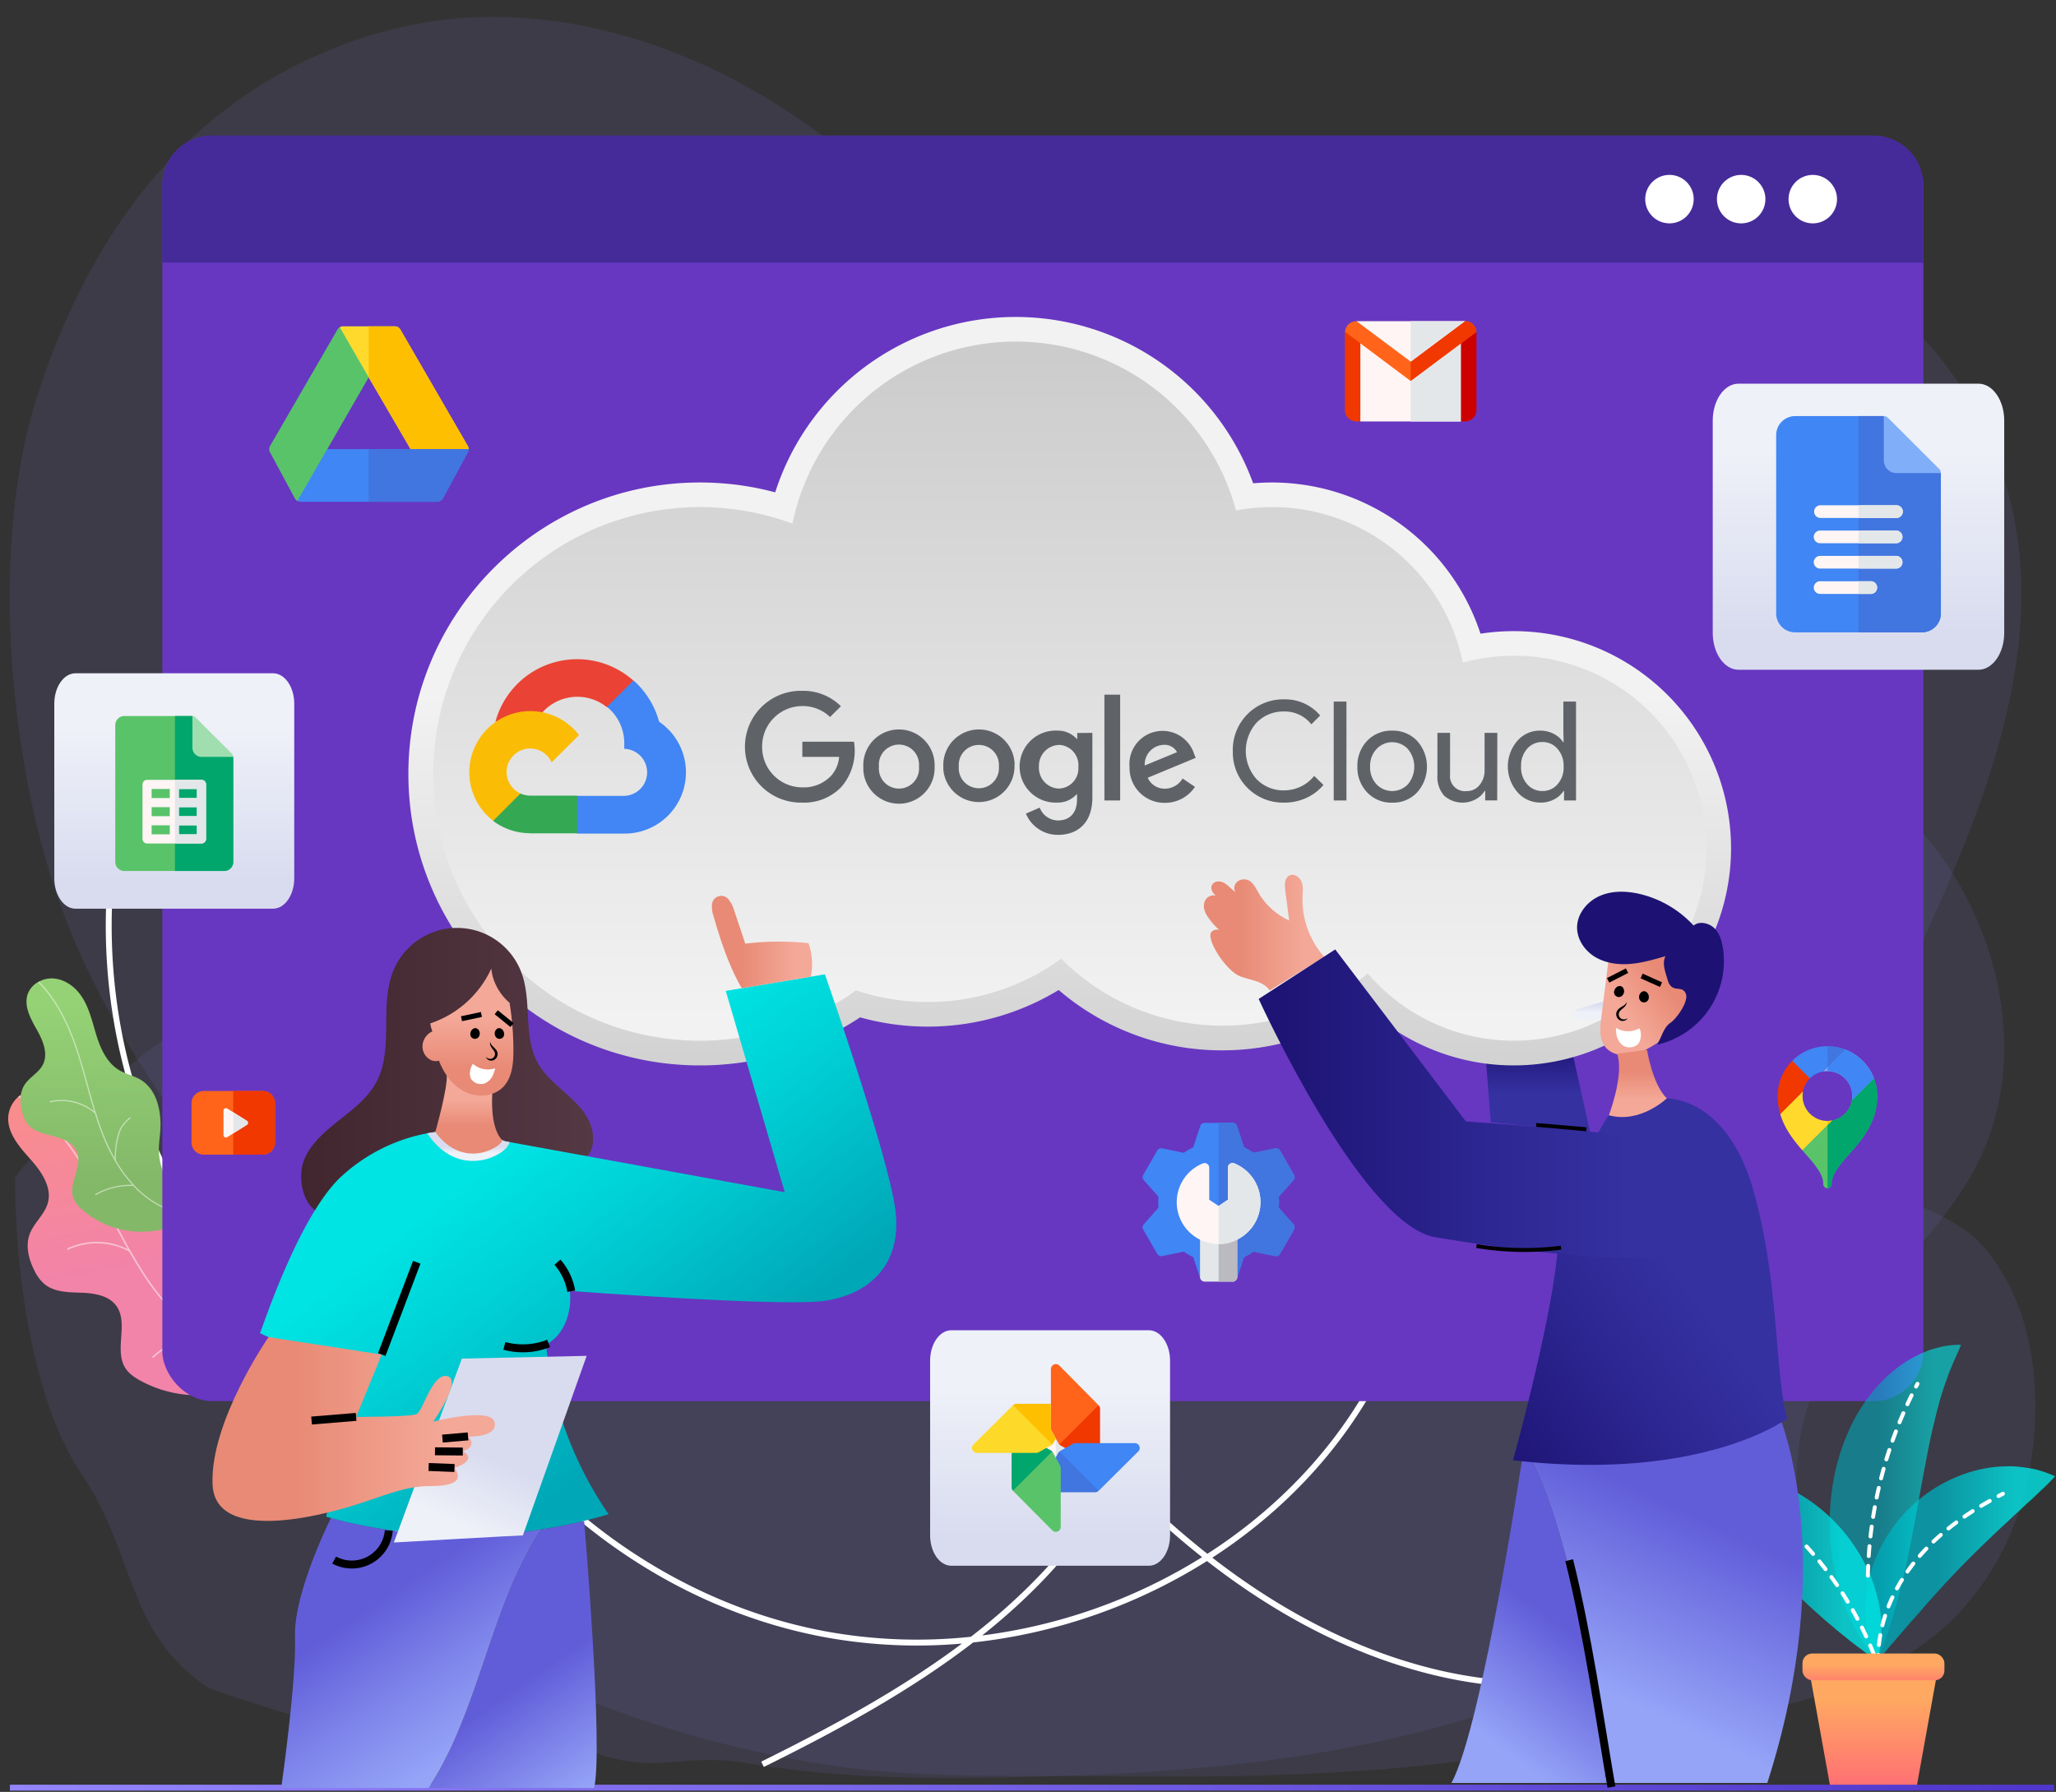<svg xmlns="http://www.w3.org/2000/svg" xmlns:xlink="http://www.w3.org/1999/xlink" id="Layer_1" data-name="Layer 1" viewBox="0 0 1044 909.9"><rect x="0" y="0" width="1044" height="909.9" fill="#333333" stroke="none"/><defs><style>.cls-1{fill:#9485fc;opacity:0.1;}.cls-2,.cls-22,.cls-23,.cls-24,.cls-26,.cls-45,.cls-6{fill:none;stroke-miterlimit:10;}.cls-2,.cls-22,.cls-23,.cls-24{stroke:#fff;}.cls-2,.cls-26{stroke-width:3px;}.cls-3{fill:url(#linear-gradient);}.cls-4,.cls-9{fill:#fff;}.cls-4{opacity:0.5;}.cls-5{fill:url(#linear-gradient-2);}.cls-45,.cls-6{stroke:#000;}.cls-6{stroke-width:4.03px;}.cls-7{fill:#6737c1;}.cls-8{fill:#452b99;}.cls-10{fill:url(#linear-gradient-3);}.cls-11{fill:url(#linear-gradient-4);}.cls-12{fill:url(#linear-gradient-5);}.cls-13{fill:url(#linear-gradient-6);}.cls-14{fill:url(#linear-gradient-7);}.cls-15{fill:url(#New_Gradient_Swatch_copy_6);}.cls-16{fill:url(#New_Gradient_Swatch_copy_6-2);}.cls-17{fill:url(#linear-gradient-8);}.cls-18{fill:url(#linear-gradient-9);}.cls-19,.cls-21{opacity:0.8;}.cls-19{fill:url(#linear-gradient-10);}.cls-20{opacity:0.6;fill:url(#linear-gradient-11);}.cls-21{fill:url(#linear-gradient-12);}.cls-22,.cls-23,.cls-24{stroke-linecap:round;}.cls-22,.cls-23,.cls-24,.cls-45{stroke-width:2px;}.cls-23{stroke-dasharray:5.05 5.05;}.cls-24{stroke-dasharray:5;}.cls-25{fill:url(#linear-gradient-13);}.cls-26{stroke:url(#New_Gradient_Swatch_copy_9);}.cls-27{fill:url(#linear-gradient-14);}.cls-28{fill:url(#linear-gradient-15);}.cls-29{fill:url(#New_Gradient_Swatch_copy_4);}.cls-30{fill:url(#linear-gradient-16);}.cls-31{fill:url(#linear-gradient-17);}.cls-32{fill:url(#linear-gradient-18);}.cls-33{fill:url(#linear-gradient-19);}.cls-34{fill:url(#linear-gradient-20);}.cls-35{fill:url(#linear-gradient-21);}.cls-36{fill:url(#linear-gradient-22);}.cls-37{fill:url(#linear-gradient-23);}.cls-38{fill:url(#linear-gradient-24);}.cls-39{fill:url(#linear-gradient-25);}.cls-40{fill:url(#linear-gradient-26);}.cls-41{fill:url(#linear-gradient-27);}.cls-42{fill:url(#linear-gradient-28);}.cls-43{fill:url(#linear-gradient-29);}.cls-44{fill:#1d1273;}.cls-46{fill:#ea4335;}.cls-47{fill:#4285f4;}.cls-48{fill:#34a853;}.cls-49{fill:#fbbc05;}.cls-50{fill:#5f6368;}.cls-51{fill:#4086f4;}.cls-52{fill:#4175df;}.cls-53{fill:#80aef8;}.cls-54{fill:#fff5f5;}.cls-55{fill:#e3e7ea;}.cls-56{fill:#59c36a;}.cls-57{fill:#00a66c;}.cls-58{fill:#a0deb0;}.cls-59{fill:#f03800;}.cls-60{fill:#ff641a;}.cls-61{fill:#fdd929;}.cls-62{fill:#fdbf00;}.cls-63{fill:#ffda2d;}.cls-64{fill:#babac0;}.cls-65{fill:#cd0000;}</style><linearGradient id="linear-gradient" x1="3429.09" y1="-1093.03" x2="3382.29" y2="-1251.17" gradientTransform="matrix(-0.89, 0.46, 0.46, 0.89, 3630.97, 83.14)" gradientUnits="userSpaceOnUse"><stop offset="0.27" stop-color="#f283a9"></stop><stop offset="1" stop-color="#fb9084"></stop></linearGradient><linearGradient id="linear-gradient-2" x1="3772.6" y1="-396.55" x2="3737.44" y2="-515.36" gradientTransform="matrix(-0.96, 0.27, 0.27, 0.96, 3793.19, -4.85)" gradientUnits="userSpaceOnUse"><stop offset="0.27" stop-color="#83b868"></stop><stop offset="1" stop-color="#95d275"></stop></linearGradient><linearGradient id="linear-gradient-3" x1="943.7" y1="352.84" x2="943.7" y2="204.5" gradientUnits="userSpaceOnUse"><stop offset="0.21" stop-color="#d9dcef"></stop><stop offset="0.83" stop-color="#eef1f8"></stop></linearGradient><linearGradient id="linear-gradient-4" x1="88.49" y1="471.96" x2="88.49" y2="349.85" xlink:href="#linear-gradient-3"></linearGradient><linearGradient id="linear-gradient-5" x1="533.22" y1="805.55" x2="533.22" y2="683.44" xlink:href="#linear-gradient-3"></linearGradient><linearGradient id="linear-gradient-6" x1="752.61" y1="469.18" x2="782.25" y2="469.18" gradientUnits="userSpaceOnUse"><stop offset="0.29" stop-color="#e88a75"></stop><stop offset="0.83" stop-color="#f4a898"></stop></linearGradient><linearGradient id="linear-gradient-7" x1="779.27" y1="494.95" x2="779.27" y2="567.78" gradientUnits="userSpaceOnUse"><stop offset="0.48" stop-color="#1e1475"></stop><stop offset="0.83" stop-color="#3531a1"></stop></linearGradient><linearGradient id="New_Gradient_Swatch_copy_6" x1="543.21" y1="577.45" x2="543.21" y2="353.84" gradientUnits="userSpaceOnUse"><stop offset="0.02" stop-color="#ccc"></stop><stop offset="1" stop-color="#f2f2f2"></stop></linearGradient><linearGradient id="New_Gradient_Swatch_copy_6-2" x1="543.21" y1="172.93" x2="543.21" y2="517.29" xlink:href="#New_Gradient_Swatch_copy_6"></linearGradient><linearGradient id="linear-gradient-8" x1="818.97" y1="504.34" x2="818.97" y2="516.09" gradientUnits="userSpaceOnUse"><stop offset="0.48" stop-color="#d9dcef"></stop><stop offset="0.83" stop-color="#eef1f8"></stop></linearGradient><linearGradient id="linear-gradient-9" x1="951.3" y1="910.48" x2="951.3" y2="853.46" gradientUnits="userSpaceOnUse"><stop offset="0.05" stop-color="#ff6f74"></stop><stop offset="0.83" stop-color="#ffa861"></stop></linearGradient><linearGradient id="linear-gradient-10" x1="947.22" y1="793.79" x2="1043.55" y2="793.79" gradientUnits="userSpaceOnUse"><stop offset="0.37" stop-color="#00a7b7"></stop><stop offset="0.79" stop-color="#00e4e3"></stop></linearGradient><linearGradient id="linear-gradient-11" x1="929.05" y1="762.95" x2="995.79" y2="762.95" xlink:href="#linear-gradient-10"></linearGradient><linearGradient id="linear-gradient-12" x1="862.79" y1="795.47" x2="955.37" y2="795.47" xlink:href="#linear-gradient-10"></linearGradient><linearGradient id="linear-gradient-13" x1="951.3" y1="864.12" x2="951.3" y2="841.63" gradientUnits="userSpaceOnUse"><stop offset="0.29" stop-color="#ff6f74"></stop><stop offset="0.83" stop-color="#ffa861"></stop></linearGradient><linearGradient id="New_Gradient_Swatch_copy_9" x1="5.05" y1="907.75" x2="1043" y2="907.75" gradientUnits="userSpaceOnUse"><stop offset="0" stop-color="#9485fc"></stop><stop offset="1" stop-color="#5036cb"></stop></linearGradient><linearGradient id="linear-gradient-14" x1="219.01" y1="784.84" x2="302.5" y2="905.9" gradientUnits="userSpaceOnUse"><stop offset="0.57" stop-color="#615dd9"></stop><stop offset="1" stop-color="#95a4f7"></stop></linearGradient><linearGradient id="linear-gradient-15" x1="156.31" y1="764.7" x2="238.71" y2="886.52" gradientUnits="userSpaceOnUse"><stop offset="0.41" stop-color="#615dd9"></stop><stop offset="0.75" stop-color="#8189ec"></stop><stop offset="1" stop-color="#95a4f7"></stop></linearGradient><linearGradient id="New_Gradient_Swatch_copy_4" x1="152.88" y1="542.92" x2="301.09" y2="542.92" gradientUnits="userSpaceOnUse"><stop offset="0" stop-color="#41262f"></stop><stop offset="1" stop-color="#543843"></stop></linearGradient><linearGradient id="linear-gradient-16" x1="402.93" y1="776.54" x2="214.06" y2="530.65" gradientUnits="userSpaceOnUse"><stop offset="0.28" stop-color="#00a7b7"></stop><stop offset="0.59" stop-color="#00d0d5"></stop><stop offset="0.78" stop-color="#00e4e3"></stop></linearGradient><linearGradient id="linear-gradient-17" x1="237.84" y1="578.68" x2="237.84" y2="586.74" xlink:href="#linear-gradient-8"></linearGradient><linearGradient id="linear-gradient-18" x1="238.07" y1="578.83" x2="238.07" y2="554.33" xlink:href="#linear-gradient-6"></linearGradient><linearGradient id="linear-gradient-19" x1="269.03" y1="693.63" x2="224.32" y2="790.46" xlink:href="#linear-gradient-8"></linearGradient><linearGradient id="linear-gradient-20" x1="107.88" y1="725.62" x2="251.29" y2="725.62" xlink:href="#linear-gradient-6"></linearGradient><linearGradient id="linear-gradient-21" x1="361.47" y1="478.37" x2="412.35" y2="478.37" xlink:href="#linear-gradient-6"></linearGradient><linearGradient id="linear-gradient-22" x1="237.6" y1="556.09" x2="237.6" y2="509.58" xlink:href="#linear-gradient-6"></linearGradient><linearGradient id="linear-gradient-23" x1="855.88" y1="489.69" x2="816.41" y2="516.8" xlink:href="#linear-gradient-6"></linearGradient><linearGradient id="linear-gradient-24" x1="884.95" y1="716.12" x2="816.9" y2="859.78" gradientUnits="userSpaceOnUse"><stop offset="0.37" stop-color="#615dd9"></stop><stop offset="1" stop-color="#95a4f7"></stop></linearGradient><linearGradient id="linear-gradient-25" x1="815.17" y1="792.39" x2="750.94" y2="879.58" xlink:href="#linear-gradient-24"></linearGradient><linearGradient id="linear-gradient-26" x1="742.38" y1="732.27" x2="883.89" y2="627.23" gradientUnits="userSpaceOnUse"><stop offset="0.05" stop-color="#1e1475"></stop><stop offset="0.47" stop-color="#2c2691"></stop><stop offset="0.79" stop-color="#3531a1"></stop></linearGradient><linearGradient id="linear-gradient-27" x1="611.32" y1="473.62" x2="672.42" y2="473.62" xlink:href="#linear-gradient-6"></linearGradient><linearGradient id="linear-gradient-28" x1="639.17" y1="560.37" x2="876.45" y2="560.37" xlink:href="#linear-gradient-26"></linearGradient><linearGradient id="linear-gradient-29" x1="831.66" y1="536.71" x2="831.66" y2="562.77" gradientUnits="userSpaceOnUse"><stop offset="0.11" stop-color="#e88a75"></stop><stop offset="0.29" stop-color="#e88a75"></stop><stop offset="0.83" stop-color="#f4a898"></stop></linearGradient></defs><title>Google Cloud</title><path class="cls-1" d="M1033.28,705.69c1.89,41.63-9.58,82.25-38.43,113.23C964,852.08,907.26,870.55,863,872c-26.08.84-50.57,10.23-76,15.13a781.59,781.59,0,0,1-88.21,11.49c-48.45,3.73-97.07,3.86-145.62,3.28-46.37-.56-91.71,1.21-137.91-6.52A575,575,0,0,1,314,869.17a468.93,468.93,0,0,1-93.45-45.89C217,821,213.49,818.7,210,816.33c-.59-40.29-13.14-82-32-117.85q-5-9.35-10.31-18.43c-25-42.33-56.48-80.76-84.26-121.43a4.45,4.45,0,0,1-.38-.58,545.3,545.3,0,0,1-30.59-49.73,383.43,383.43,0,0,1-18-38.74C4.62,394.68-5.86,279.87,18.29,203.14c28.43-90.26,83.09-160,174-186.43C252.2-.73,316.08,11.33,370.78,39.43a331,331,0,0,1,78.43,56.71c23.46,22.68,36.67,51.56,70.5,56.85,25,3.92,62.61,12,83,27.37,18,13.6,24.84,37.68,36.76,55.94,10.29,15.77,27.33,20.68,45.2,14.09,34.31-12.64,56.52-49.64,74.1-79.39,34.3-58.06,113.12-58.2,168.5-34.2,48.47,21,80.94,67.4,93.54,117.67,19.14,76.36-14.26,157.56-45.71,225.87C963.24,506.06,943,531.6,938.72,560c-8.1,53.21,44.75,44.42,69.26,74C1024.83,654.27,1032.09,679.56,1033.28,705.69Z"></path><path class="cls-1" d="M1004.39,590.33a138.47,138.47,0,0,1-7.87,13.74c-12,18.73-27.85,35.18-42.49,52.23-15.18,17.6-29.09,35.83-36.1,57.78-6.91,21.5-6.39,44-4.17,66.7C880.21,810,841.71,833.92,801,852c-.85.41-1.71.77-2.56,1.15-80.09,35-168.27,45.59-255.6,48.55-54.49,1.86-109.25,2.73-162.93-6.31-34.44-5.76-45.79,6.26-78.66-5.65-32.6-11.79-92.17,10.51-121.43-8.26-3.54-2.24-70.93-22.27-74.41-24.64-41.84-28.5-36-66.91-64.29-108.84C17.36,712.68,7.7,649.41,7.63,598c8.45-12.81,29.49-29,40.14-40l.09-.09A236.71,236.71,0,0,1,83,528c21.34-14.8,45.11-26.28,64.26-43.81,47.31-43.32,56.82-112.9,81.82-172,30.78-72.71,91.25-134.64,167-157a209.7,209.7,0,0,1,63.05-8.48c4.51.05,9,.27,13.55.61,53.27,4.14,104.8,27.82,137.87,69.53,9.08,11.43,16.79,24.06,24.57,36.57,12.22,19.68,24.6,39.15,42.67,53.36,26.51,20.85,60.16,26.82,94.31,30.94,14.28,1.71,28.66,3.12,42.6,5.16a343.61,343.61,0,0,1,43.86,9.31c29.62,8.38,58,21.05,82.6,38.72a202.78,202.78,0,0,1,33.77,30.34C1015.15,466.74,1031.43,536,1004.39,590.33Z"></path><path class="cls-2" d="M779.27,855.48a228.36,228.36,0,0,1-52.49-6.77C685,838.27,646.89,817.41,613,790.84a441.39,441.39,0,0,1-45.92-41.68c-2-2.07-4-4.15-5.93-6.26-70.21-75.5-119.32-181.67-90.69-280.22,5.93-20.4,16.05-40.59,30.15-56.52C512.79,392.3,528,381.65,546,376.81c42-11.3,86.23,12.34,116.19,43.55,73.05,76.17,84.56,201.82,29.5,291.55-19.65,32-47,58.74-78.69,78.93a278.73,278.73,0,0,1-119.45,41.73,258.8,258.8,0,0,1-76.42-3.07c-104.25-20.19-191.56-105.33-217-207.22-15.54-62.2-8.67-131.16,26.28-185.11s99.7-90,164.22-83.81c41.61,4,79.13,24.39,110,52.8a283,283,0,0,1,47,56.65c53.89,84.93,66.84,198.85,19.48,286.35a222.87,222.87,0,0,1-11.85,19.48c-16.9,24.81-38,45.68-61.68,63.93-32.24,24.89-69.15,44.89-106.38,63.31"></path><path class="cls-2" d="M205.91,828.75A106.42,106.42,0,0,0,207,804.93c-2.64-37.56-22.14-72-44.77-102.27q-2.73-3.66-5.53-7.28c-21.3-27.52-45-53.35-62.95-83.08a253.47,253.47,0,0,1-15.52-30c-.1-.21-.18-.42-.27-.63-25-57.6-29.27-123.87-13.44-184.76,18.73-72,64.49-136.17,124.37-181.18,38.15-28.69,82.62-50.18,130-57.07,44.66-6.51,92,.63,130.62,23.55,2.38,1.42,4.74,2.89,7.05,4.43a190.77,190.77,0,0,1,16.91,12.7c30.09,25.26,52.91,58.73,79.89,87.77,1.52,1.65,3.07,3.3,4.63,4.93,51,53,120.14,88.55,193.28,99.46,4.86.74,9.75,1.34,14.66,1.84,22.4,2.24,45.16,1.78,66.87-3.23a145.41,145.41,0,0,0,19.36-5.81,123.91,123.91,0,0,0,46-30.29A94.8,94.8,0,0,0,921,314.55c10.48-37.75-7.79-81-41.57-101.46s-80.15-17.22-111.66,6.52c-17.7,13.32-30.34,32.51-36.66,53.59a106.79,106.79,0,0,0-2.76,50.87c3.74,19.12,12.49,36.7,24,52.57A195.94,195.94,0,0,0,766,393.34c5.15,5.7,10.6,11.11,16.22,16.27,25.35,23.24,54.43,42.13,80.61,64.43a361.5,361.5,0,0,1,26.39,24.82c34.14,35.58,60.7,78.43,72.14,125.78.58,2.38,1.13,4.78,1.63,7.18a206.05,206.05,0,0,1,4.13,49.65"></path><path class="cls-3" d="M17.38,645A21.42,21.42,0,0,0,22.53,652c5,4.17,12.15,4.21,18.69,4.43S55.08,657.74,59,663c6.52,8.81-1.28,22.65,4.73,31.81,1.78,2.75,4.61,4.64,7.47,6.22A60.57,60.57,0,0,0,113,707.15c7.48-1.64,26.52-7.68,27.58-17.21,0-.26,0-.53,0-.79a9.11,9.11,0,0,0-1.4-4.71c-3.28-5.49-9.94-8.65-14.39-13a42.4,42.4,0,0,1-11.73-20.89c-.9-4.17-1.16-8.44-1.75-12.65-1.8-13-8.15-27.1-20.65-31.17-4.73-1.55-9.87-1.46-14.62-3-9.43-3-15.86-11.62-20.72-20.23s-9-18-16.46-24.47c-5.45-4.76-12.78-7.74-19.95-6.7a18.29,18.29,0,0,0-9,4.07,8.11,8.11,0,0,0-.64.55,15.19,15.19,0,0,0-5,9.28c-1.06,8.39,5.19,15.73,10.82,22s11.4,14.31,9.23,22.49c-1.61,6-7.21,10.26-9.32,16.13S14.57,639.37,17.38,645Z"></path><path class="cls-4" d="M77.17,689l.54.59A47.4,47.4,0,0,1,101.35,678a65.54,65.54,0,0,0,23.55,10.41,76.17,76.17,0,0,0,15.67,1.51c0-.26,0-.53,0-.79a76.91,76.91,0,0,1-15.52-1.5,64.83,64.83,0,0,1-23.42-10.4l0-.1-.1,0a93,93,0,0,1-15.4-13.64,57.45,57.45,0,0,1-1.6-16.31,22.34,22.34,0,0,1,1-6.15,28.06,28.06,0,0,1,4.49-7.6l-.65-.47a29,29,0,0,0-4.61,7.82,23.8,23.8,0,0,0-1,6.35,59.05,59.05,0,0,0,1.34,15.18,123.66,123.66,0,0,1-9-11.43c-3.53-5.06-6.75-10.38-9.81-15.78l0-.08-.15-.08c-3.25-5.75-6.31-11.61-9.32-17.34-3.72-7.14-7.58-14.51-11.73-21.55C34.3,577.76,22.73,564.67,9.93,556.4a8.11,8.11,0,0,0-.64.55c12.78,8.19,24.33,21.22,35.13,39.55,4.14,7,8,14.39,11.71,21.51,2.82,5.38,5.68,10.87,8.72,16.27A35.17,35.17,0,0,0,34,634l.35.72a34.37,34.37,0,0,1,31.26.83c3.06,5.4,6.29,10.73,9.83,15.82a123.41,123.41,0,0,0,10,12.51c0,.09,0,.18.06.26l.13,0a95,95,0,0,0,14.88,13.25A48.21,48.21,0,0,0,77.17,689Z"></path><path class="cls-5" d="M11.27,564.64a16,16,0,0,0,2.66,6c3,3.86,8.26,5,13,6.22s10,3.13,12,7.61c3.38,7.5-4.54,16.43-1.57,24.11a15.07,15.07,0,0,0,4.5,5.75,45.49,45.49,0,0,0,29.75,11.12c5.76,0,20.7-1.44,23-8.27a5.45,5.45,0,0,0,.14-.58,6.8,6.8,0,0,0-.28-3.68c-1.54-4.55-5.93-7.92-8.51-11.86a31.88,31.88,0,0,1-5.3-17.19c0-3.21.49-6.39.72-9.57.74-9.86-1.69-21.2-10.23-26.17-3.23-1.88-7-2.63-10.26-4.49-6.46-3.68-9.81-11-12-18.13s-3.77-14.63-8.21-20.59c-3.25-4.36-8.17-7.7-13.59-8.08a13.75,13.75,0,0,0-7.25,1.57c-.19.09-.37.19-.56.3a11.43,11.43,0,0,0-5.18,6c-2.1,6,1.32,12.38,4.46,17.91s6.1,12.31,3.21,18c-2.13,4.18-6.92,6.4-9.39,10.38S10.1,560.09,11.27,564.64Z"></path><path class="cls-4" d="M48.21,606.44l.31.51a35.56,35.56,0,0,1,19.18-4.72A49.53,49.53,0,0,0,83.35,613.6a58.11,58.11,0,0,0,11.27,3.59,5.45,5.45,0,0,0,.14-.58,57.86,57.86,0,0,1-11.16-3.55A48.7,48.7,0,0,1,68.05,601.7v-.07H68a69.71,69.71,0,0,1-9.14-12.45,43.09,43.09,0,0,1,1.4-12.23,17.19,17.19,0,0,1,1.68-4.37,21.24,21.24,0,0,1,4.5-4.87l-.4-.45a21.89,21.89,0,0,0-4.62,5,17.61,17.61,0,0,0-1.75,4.5,44,44,0,0,0-1.41,11.36,92.64,92.64,0,0,1-4.8-9.82c-1.79-4.27-3.31-8.69-4.7-13.14l.05,0-.1-.08c-1.48-4.74-2.8-9.53-4.1-14.21C43,545,41.31,539,39.38,533.14c-5-15.18-11.46-26.62-19.55-34.72-.19.09-.37.19-.56.3,8.09,8,14.51,19.44,19.54,34.62,1.93,5.8,3.59,11.83,5.19,17.65,1.22,4.39,2.45,8.88,3.83,13.33a26.46,26.46,0,0,0-22.64-5.09l.14.59a25.81,25.81,0,0,1,22.83,5.56c1.39,4.45,2.92,8.88,4.71,13.18a94.1,94.1,0,0,0,5.35,10.76,1.33,1.33,0,0,1,0,.2h.1a71,71,0,0,0,8.84,12.09A36.26,36.26,0,0,0,48.21,606.44Z"></path><path class="cls-6" d="M252.23,801.72c-17.84,48.19-19.93,65.53-44.84,106.18"></path><rect class="cls-7" x="82.43" y="68.85" width="894.25" height="642.62" rx="25.21"></rect><path class="cls-8" d="M976.67,133.39V94.08a25.22,25.22,0,0,0-25.21-25.22H107.63A25.22,25.22,0,0,0,82.42,94.08v39.31Z"></path><circle class="cls-9" cx="920.55" cy="101.13" r="12.31" transform="translate(804.6 1019.93) rotate(-89.08)"></circle><circle class="cls-9" cx="884.17" cy="101.13" r="12.31" transform="translate(767.28 983.35) rotate(-88.98)"></circle><circle class="cls-9" cx="847.79" cy="101.13" r="12.31" transform="translate(732.55 947.11) rotate(-89.05)"></circle><path class="cls-10" d="M1017.71,213.55V321.36c0,10.31-5.85,18.73-13.09,18.73H882.79c-7.25,0-13.09-8.42-13.09-18.73V213.55c0-10.3,5.84-18.73,13.09-18.73h121.83C1011.86,194.82,1017.71,203.25,1017.71,213.55Z"></path><path class="cls-11" d="M149.41,357.3V446c0,8.49-4.81,15.42-10.78,15.42H38.35c-6,0-10.78-6.93-10.78-15.42V357.3c0-8.49,4.81-15.42,10.78-15.42H138.63C144.6,341.88,149.41,348.81,149.41,357.3Z"></path><path class="cls-12" d="M594.13,690.9v88.74c0,8.48-4.8,15.42-10.77,15.42H483.08c-6,0-10.78-6.94-10.78-15.42V690.9c0-8.49,4.81-15.42,10.78-15.42H583.36C589.33,675.48,594.13,682.41,594.13,690.9Z"></path><path class="cls-6" d="M453.35,495.57l8.9,5.34"></path><path class="cls-13" d="M782.25,490c-5-2.91-8.16-8.42-9.52-14.09s-1.18-11.58-1.05-17.4c.06-2.75.09-5.59-1-8.14s-3.44-4.74-6.18-4.67l-.23,43.34h-11.7l.75,3.57Z"></path><polyline class="cls-14" points="807.48 575.08 788.27 489.07 751.05 492.87 756.97 569.86"></polyline><path class="cls-15" d="M768.74,541a110,110,0,0,1-75.61-30,128.58,128.58,0,0,1-72.38,22.35,127.09,127.09,0,0,1-83.17-30.64A128,128,0,0,1,436.75,516.6,146.83,146.83,0,0,1,355.37,541c-81.59,0-148-66.38-148-148s66.39-148,148-148a147.47,147.47,0,0,1,38.26,5,128.28,128.28,0,0,1,242.7-4.59c3.22-.28,6.49-.41,9.77-.41a111.48,111.48,0,0,1,105.67,76.78A110.36,110.36,0,0,1,879,430.78,110.36,110.36,0,0,1,768.74,541Z"></path><path class="cls-16" d="M866.53,430.78a97.78,97.78,0,0,1-172,63.55,115.78,115.78,0,0,1-155.66-7.49,115.36,115.36,0,0,1-104.2,16.05,135.48,135.48,0,1,1-32.27-237,115.77,115.77,0,0,1,225.21-6.67,98.77,98.77,0,0,1,115.16,77.21,100.68,100.68,0,0,1,26-3.46A97.8,97.8,0,0,1,866.53,430.78Z"></path><path class="cls-17" d="M840.08,503.34l-2.59,2.51c-.6.58-12.88,12.25-29.21,12.25a33.6,33.6,0,0,1-9.12-1.26l-1.29-.36c1.53-2.51,2.47-3.87,2.47-3.87l13.34-3.86a30.64,30.64,0,0,0,5.13-1.5l15.63-4.55A26.12,26.12,0,0,1,840.08,503.34Z"></path><path class="cls-6" d="M780,572.27l25.44,2.17"></path><polygon class="cls-18" points="973.18 907.64 983.42 850.87 919.18 850.87 929.42 907.64 973.18 907.64"></polygon><path class="cls-19" d="M953.17,843.06a55,55,0,0,1-3.88-9.72,79.83,79.83,0,0,1-1.84-10,85.45,85.45,0,0,1-.16-10.13,89.51,89.51,0,0,1,1.42-10.08,75.86,75.86,0,0,1,54.8-56.53,71.45,71.45,0,0,1,10-1.75c1.69-.14,3.38-.21,5.07-.26a36.93,36.93,0,0,1,5,.07,72.4,72.4,0,0,1,10.06,1.48,54.33,54.33,0,0,1,9.87,3.5,87.55,87.55,0,0,1-7.18,7.22l-3.4,3.28c-1.11,1.07-2.23,2-3.31,3-2.17,2-4.19,4.05-6.26,5.82-1,.88-2,1.87-3,2.81s-1.93,1.83-2.91,2.67c-7.6,7.14-14.33,13.63-20.87,20.32s-12.85,13.58-19.72,21.38c-1.6,2-3.43,4-5.26,6s-3.62,4.24-5.58,6.45-3.86,4.55-6,6.93A86.31,86.31,0,0,1,953.17,843.06Z"></path><path class="cls-20" d="M953.13,843.06a61.06,61.06,0,0,1-7.7-10.07,95.25,95.25,0,0,1-5.82-10.71A111.16,111.16,0,0,1,932,799.71a120.74,120.74,0,0,1-1.06-47.65A105.86,105.86,0,0,1,938,728.27a87.38,87.38,0,0,1,13.21-21.92c.69-.83,1.32-1.68,2.08-2.48l2.27-2.37a56.12,56.12,0,0,1,4.76-4.48c1.69-1.41,3.37-2.78,5.14-4s3.69-2.38,5.55-3.48a55.65,55.65,0,0,1,5.88-2.82c1-.41,2-.85,3-1.2s2.09-.64,3.13-.93a42.53,42.53,0,0,1,12.78-1.71c-1.69,4.19-3.47,7.6-4.84,11.21-.36.88-.7,1.75-1.08,2.56s-.63,1.75-.94,2.6c-.57,1.75-1.27,3.28-1.77,5-2.24,6.5-3.75,12.79-5.24,18.86s-2.68,12.15-3.85,18.27-2.34,12.28-3.46,18.62-2.32,12.73-3.58,19.3-2.61,13.27-4.22,20.13-3.4,13.87-5.56,21.1c-1.1,3.62-2.27,7.29-3.6,11S954.92,839.05,953.13,843.06Z"></path><path class="cls-21" d="M953.17,843.06a78.15,78.15,0,0,1-8.13-5.62c-2.59-1.81-4.91-3.65-7.13-5.47s-4.5-3.54-6.53-5.33-4.19-3.46-6.1-5.23c-7.88-6.92-14.89-13.74-21.74-20.77s-13.41-14.28-20.07-22.38q-2.57-2.93-5-6.26c-1.72-2.09-3.43-4.31-5.11-6.71s-3.5-4.67-5.22-7.33a78.57,78.57,0,0,1-5.33-8.33,52.88,52.88,0,0,1,10-1.68,85.36,85.36,0,0,1,9.73.16c3.16.36,6.3.9,9.43,1.56s6.07,1.72,9,2.77a87.05,87.05,0,0,1,50.57,52.36c.94,3,1.78,6.06,2.46,9.13s1,6.3,1.26,9.47a87.8,87.8,0,0,1-.15,9.73A53.72,53.72,0,0,1,953.17,843.06Z"></path><path class="cls-22" d="M953.74,842.8c0-.83,0-1.66,0-2.49"></path><path class="cls-23" d="M954.07,835.26c1.61-15.83,8.87-31,19.09-43.29,10.77-13,24.64-23,39.45-31.11"></path><path class="cls-22" d="M1014.84,759.66c.73-.4,1.47-.78,2.21-1.17"></path><path class="cls-24" d="M948.48,800.12a218,218,0,0,1,25.18-97.43"></path><path class="cls-24" d="M895.38,764.9a179.36,179.36,0,0,1,57.35,78.32"></path><rect class="cls-25" x="915.26" y="839.63" width="72.08" height="13.59" rx="4.9"></rect><path class="cls-6" d="M820.75,685.2a27.69,27.69,0,0,0,39.33,24.19"></path><line class="cls-26" x1="5.05" y1="907.75" x2="1043" y2="907.75"></line><path class="cls-27" d="M301.67,907.9h-84c25.55-38.64,31.35-92.47,57.1-131.28v0q11-1.7,21.76-4.32h.08S306.48,887.71,301.67,907.9Z"></path><path class="cls-28" d="M274.75,776.62C249,815.43,243.2,869.26,217.65,907.9H142.79s7.75-54.14,7-76.67,18.27-60.4,18.27-60.4h.18a258.36,258.36,0,0,0,106.47,5.77Z"></path><path class="cls-6" d="M197.42,777.17a18.83,18.83,0,0,1-27.74,15"></path><path class="cls-29" d="M160,614.57c-7.1-5.36-8.91-18.45-5.2-26.54s10.83-14,17.81-19.52,14.25-11.16,18.47-19c9.18-17.08,1.26-39.12,8.83-57a34.91,34.91,0,0,1,65,1.74c5.3,14.66.62,32.09,8.26,45.67,3.14,5.58,8.07,9.89,12.87,14.12s9.66,8.64,12.62,14.31,3.66,13,.11,18.29"></path><path class="cls-30" d="M418.18,660.6c-22.78,3-128.31-5.09-128.31-5.09l-.7-1.5s0,.12,0,.17c1.71,10.89-2.13,23.45-11.88,28.59,2.9,30.62,14.3,60.81,31.74,86.13a259.33,259.33,0,0,1-143.43,1.25c6.61-27.61,16.22-56.58,28.22-82.33-20.74,2.8-43.1-1.61-61.84-10.91.7-.63,19.39-59.37,41.49-79.65A88.74,88.74,0,0,1,217,575.45a77.49,77.49,0,0,1,8.54-1.06,67.06,67.06,0,0,1,23.7,2.51,60.69,60.69,0,0,1,7.12,2.58l2.42.44,139.7,25.45L368.52,503.16l50.35-8.42s32.25,91.89,35.79,119.76S441,657.56,418.18,660.6Z"></path><path class="cls-31" d="M258.74,579.92c-.88,4.08-7.15,7.17-10.58,8.3a26.48,26.48,0,0,1-8,1.28c-6.38,0-14.72-2.44-22.1-12.44l-1.09-1.51,0-.1a77.49,77.49,0,0,1,8.54-1.06c4.26,5.05,9.18,7.61,14.64,7.61h.27a18.43,18.43,0,0,0,9.87-3.1,20,20,0,0,1-1.08-2,60.69,60.69,0,0,1,7.12,2.58Z"></path><path class="cls-32" d="M250,555.36s-1.52,17.14,5.08,23.61c0,3-19.39,15.77-34.05-4.15,0,0,6.62-23,5.8-29.49"></path><path class="cls-33" d="M234.53,689.87,200,783.25s65.5-3.71,65.5-3.6,32.4-91.17,32.4-91.17Z"></path><path class="cls-34" d="M136.36,678.94s-29.71,42.89-28.44,74.73,61.45,14.33,76.41,9.23,23.25-8.28,34.07-8.28,17.27-2.06,12.49-9.23c0,0,12.18-3.92,4.13-8.48,0,0,7.67-2,2.75-7.4,0,0,15.3.44,13.34-7.39s-31.1-.22-31.1-.22,14.81-21.28,7.18-23.11-12.45,17.76-15.6,19.25-30.76,1.43-30.76,1.43l13-31.64Z"></path><path class="cls-6" d="M230.78,745.43l-13.13-.52"></path><path class="cls-6" d="M235,737.07l-14.12-.13"></path><path class="cls-6" d="M237.66,729.37l-13,1.13"></path><line class="cls-6" x1="193.85" y1="687.83" x2="211.61" y2="640.96"></line><line class="cls-6" x1="180.83" y1="719.47" x2="158.21" y2="721.33"></line><path class="cls-35" d="M376.64,501.79c-6.46-11.19-10.72-24.1-14.3-36.52a14.56,14.56,0,0,1-.82-5.64,4.71,4.71,0,0,1,8.64-2.61,15.55,15.55,0,0,1,2.69,5.49l5.6,16.67a141.63,141.63,0,0,1,32.08-.25,31.64,31.64,0,0,1,1.18,17Z"></path><path class="cls-36" d="M260.69,533.84c0,6.38-.68,13.37-5.09,18-4.84,5.07-13.17,5.67-19.45,2.59s-10.69-9.18-13.21-15.7l.19-.17a6.39,6.39,0,0,1-4-.13,7.71,7.71,0,0,1-4.56-7.82,8.54,8.54,0,0,1,4.23-6.5,7.82,7.82,0,0,1,.77-.38h0a17.66,17.66,0,0,1-1.07-4.06,52.39,52.39,0,0,0,31-27.89c.46,6.49,4.23,13.21,9.23,17.39A148.75,148.75,0,0,1,260.69,533.84Z"></path><path class="cls-9" d="M240.18,540.2a11.28,11.28,0,0,0,11.28,2.21,19.64,19.64,0,0,1-1.62,4.46,7.79,7.79,0,0,1-3.75,3.27,6,6,0,0,1-6.68-2C237.94,546.07,238.63,542.16,240.18,540.2Z"></path><path d="M248.92,529c.14,1.27,1.06,2,1.91,2.89a8.91,8.91,0,0,1,1.28,1.48,3.54,3.54,0,0,1,.56,2.12,3.36,3.36,0,0,1-2.76,3.06,3,3,0,0,1-3.24-1.93,3,3,0,0,0,3,.95,2.5,2.5,0,0,0,1.68-2.19c.12-.93-.56-1.86-1.31-2.83S248.52,530.22,248.92,529Z"></path><path d="M251.59,523.31a3,3,0,0,0-.15,2.62,2.35,2.35,0,0,0,4.53-1.2C255.75,522.38,253,520.91,251.59,523.31Z"></path><rect x="254.7" y="512.14" width="2.56" height="10.34" transform="translate(-306.88 389.56) rotate(-50.89)"></rect><path d="M243.24,523.31a3,3,0,0,1,.14,2.62,2.35,2.35,0,0,1-4.53-1.2C239.08,522.38,241.83,520.91,243.24,523.31Z"></path><rect x="234.2" y="514.95" width="10.34" height="2.56" transform="translate(-102.31 61.21) rotate(-12.03)"></rect><path class="cls-6" d="M283.06,640.92a29.94,29.94,0,0,1,7,14.74"></path><path class="cls-6" d="M278.58,682.18a35.8,35.8,0,0,1-22.47,1.24"></path><path class="cls-37" d="M816.62,488.78,813.07,517c-.61,4.83-1.1,10.17,1.7,14.15s8.5,5.41,13.41,4.54,9.27-3.55,13.51-6.17c0,0,6.72-6.91,7.34-7.6s6.73-10.14,7.55-13.17,2.25-11.81,2.25-11.81L857,486.29l-6.74-6.94-16.34-1.23-10.72,4Z"></path><path class="cls-38" d="M897.4,905.37h-82s-13.83-128.62-41.61-170.1l.16,0c69.23,7.26,111.1-7.25,129.47-16.24h.08S934.21,790.75,897.4,905.37Z"></path><path class="cls-39" d="M815.4,905.37H737c15.82-28.8,36.78-170.1,36.78-170.1C801.57,776.75,815.4,905.37,815.4,905.37Z"></path><path class="cls-40" d="M907.58,720.27s-42.83,32.41-139.32,21.22c0,0,18.83-67.36,22.52-104.94,3-30.46,18.31-57.71,24-66.92,1.32-2.17,2.13-3.34,2.13-3.34L828.46,563l4.43-1.29,13.49-3.92a22.54,22.54,0,0,1,4.87.55c9.13,1.87,28.8,10.1,39,45.81C903.73,651.58,901,697.89,907.58,720.27Z"></path><path class="cls-41" d="M672.42,485.88a43.76,43.76,0,0,1-11-30.66c.1-2.56.42-5.23-.55-7.59s-3.84-4.21-6.12-3.05c-2.48,1.26-2.48,4.76-2.12,7.52l2,15.32A35,35,0,0,1,640,454.91c-1.53-2.4-3.24-6.52-5.89-7.83a5.57,5.57,0,0,0-4.42-.18,4.65,4.65,0,0,0-2.86,3.14,3.58,3.58,0,0,0,1.51,3.84c-1.15-1.08-2.4-1.93-3.55-3a17.21,17.21,0,0,0-3.07-2.45,5.69,5.69,0,0,0-3.78-.8,3.47,3.47,0,0,0-2.79,2.47,3.79,3.79,0,0,0,.5,2.66,11.1,11.1,0,0,0,1.73,2.15c-1.62-.71-3.84.17-4.93,1.57a6.18,6.18,0,0,0-1,5,12.27,12.27,0,0,0,2.32,4.72,30.75,30.75,0,0,0,5.38,6c-1.53-.53-3.95.21-4.4,1.77-1.36,4.74,8.15,19.11,15,21.8,2.63,1,5.44,1.56,8.11,2.48s5.32,2.35,6.89,4.7"></path><path class="cls-42" d="M858.24,582.24c-13.27-6-113.88-12.79-113.88-12.79L678,482.1l-38.87,25.15S689.93,618.84,727.44,628c0,0,98.64,17.47,128.59,7.66,12.67-4.16,18.23-11.73,20.42-19.08"></path><path class="cls-43" d="M836.32,533.09s2.73,17.58,10.06,24.64c0,0-13.47,13-29.43,8.57,0,0,7.89-20.54,4.21-31.21"></path><path class="cls-44" d="M842.08,530.33A43.53,43.53,0,0,0,874.8,481c-.59-3.61-1.75-7.32-4.43-9.82S862.76,467.56,860,470A54.11,54.11,0,0,0,832.86,454c-6.76-1.61-14.08-1.85-20.45.91s-11.53,9-11.6,15.92c-.06,6.14,3.85,11.89,9.11,15.07s11.65,4.05,17.77,3.57,12.07-2.22,18-3.95c-1.8,3.62-.11,7.83,1,11.73,2.17,7.92,7.4,2.33,9.37,7.46,1.46,3.77-4.53,12.36-7.85,14.66-3.49,2.41-4.41,7.16-6.62,10.77C841.68,530.16,841.91,530.37,842.08,530.33Z"></path><path class="cls-9" d="M832.33,529.35a3.52,3.52,0,0,1-.77,1,6.26,6.26,0,0,1-7.27.62,6.94,6.94,0,0,1-1.73-1.6,9.4,9.4,0,0,1-1.38-2.55c-.6-1.67-.47-3.15-.67-4.91a11.78,11.78,0,0,0,12,.23A8.59,8.59,0,0,1,832.33,529.35Z"></path><path d="M826,508.72c.12,1.39-1,2.58-2,3.36s-1.88,1.62-2,2.61a2.64,2.64,0,0,0,1.26,2.62,3.13,3.13,0,0,0,3.31-.32,3.09,3.09,0,0,1-3.71,1.24,3.49,3.49,0,0,1-2.14-3.71,3.73,3.73,0,0,1,1-2,9,9,0,0,1,1.62-1.23C824.52,510.6,825.63,510,826,508.72Z"></path><path d="M824.55,502.39a3,3,0,0,1-.42,2.7,2.45,2.45,0,0,1-4.36-2.21C820.52,500.53,823.65,499.64,824.55,502.39Z"></path><rect x="815.99" y="494.02" width="10.78" height="2.58" transform="translate(-135.38 427.42) rotate(-27.03)"></rect><path d="M833.07,504.21a3.08,3.08,0,0,0-.72,2.65,2.45,2.45,0,0,0,4.88-.24C837.51,504.18,835,502.08,833.07,504.21Z"></path><rect x="837.27" y="492.45" width="2.58" height="10.79" transform="translate(41.66 1059.97) rotate(-65.9)"></rect><path class="cls-45" d="M749.72,632.7a148.27,148.27,0,0,0,42.95.87"></path><path class="cls-6" d="M796.81,792.24c9.48,38.16,14.8,76.5,21.45,115.2"></path><path class="cls-46" d="M308.12,359.1h3.36l9.56-9.56.47-4.06a43,43,0,0,0-69.94,21,5.17,5.17,0,0,1,3.36-.2l19.13-3.16s1-1.61,1.47-1.51a23.87,23.87,0,0,1,32.66-2.48Z"></path><path class="cls-47" d="M334.67,366.45a43.11,43.11,0,0,0-13-20.94l-13.42,13.42A23.85,23.85,0,0,1,317,377.86v2.38a11.95,11.95,0,0,1,0,23.89h-23.9l-2.38,2.42v14.33l2.38,2.39H317a31.08,31.08,0,0,0,17.65-56.82Z"></path><path class="cls-48" d="M269.2,423.13h23.89V404H269.2a11.88,11.88,0,0,1-4.94-1.08l-3.36,1-9.63,9.56-.84,3.36a30.92,30.92,0,0,0,18.77,6.24Z"></path><path class="cls-49" d="M269.2,361.08a31.07,31.07,0,0,0-18.76,55.7l13.86-13.86a11.95,11.95,0,1,1,15.8-15.81L294,373.26a31.09,31.09,0,0,0-24.77-12.18Z"></path><path class="cls-50" d="M652.09,407.55A25.48,25.48,0,0,1,626,382.66c0-.46,0-.92,0-1.39a25.57,25.57,0,0,1,26.07-26.15,23.2,23.2,0,0,1,18.29,8.2l-4.48,4.48a17.21,17.21,0,0,0-13.81-6.53,19,19,0,0,0-13.93,5.61,21.51,21.51,0,0,0,0,28.84,18.84,18.84,0,0,0,13.93,5.61A19.61,19.61,0,0,0,667.33,394l4.7,4.58a24.4,24.4,0,0,1-8.75,6.61A26.36,26.36,0,0,1,652.09,407.55Zm31.61-51.31v50.21h-6.46V356.24Zm5.55,33a18.31,18.31,0,0,1,5-13.11A17,17,0,0,1,706.93,371a16.81,16.81,0,0,1,12.63,5.18,19.6,19.6,0,0,1,0,26.22,16.69,16.69,0,0,1-12.63,5.18,16.86,16.86,0,0,1-12.68-5.18A18.31,18.31,0,0,1,689.25,389.26Zm6.47,0a12.47,12.47,0,0,0,3.23,9,11,11,0,0,0,15.51.46l.46-.46a14,14,0,0,0,0-17.86,10.85,10.85,0,0,0-15.33-.64c-.22.2-.44.42-.64.64A12.37,12.37,0,0,0,695.72,389.26Zm64.53,17.19h-6.09v-4.78h-.31a11.39,11.39,0,0,1-4.51,4.2A14.06,14.06,0,0,1,733.27,404a14.48,14.48,0,0,1-3.38-10.27V372.13h6.43v21.15a7.6,7.6,0,0,0,8.51,8.42,8,8,0,0,0,6.43-3.05,11.25,11.25,0,0,0,2.59-7.47V372.13h6.47Zm21.83,1.1a15.24,15.24,0,0,1-11.55-5.3,19.87,19.87,0,0,1-.12-25.95A15,15,0,0,1,782,371a14.58,14.58,0,0,1,6.92,1.61,12.26,12.26,0,0,1,4.82,4.27H794l-.15-4.72V356.24h6.43v50.21h-6.09v-4.78h-.28a12.19,12.19,0,0,1-4.82,4.27A14.56,14.56,0,0,1,782.08,407.55Zm1.07-5.88a9.78,9.78,0,0,0,7.77-3.45,12.64,12.64,0,0,0,3.05-9,12.79,12.79,0,0,0-3.05-8.9,9.84,9.84,0,0,0-7.77-3.51,10,10,0,0,0-7.77,3.51,12.79,12.79,0,0,0-3,8.9,12.59,12.59,0,0,0,3,8.9A10,10,0,0,0,783.15,401.67Z"></path><g id="_75x24px" data-name=" 75x24px"><path class="cls-50" d="M407.41,407.55a28.39,28.39,0,1,1,0-56.76A27.13,27.13,0,0,1,427,358.62l-5.52,5.46a19.84,19.84,0,0,0-14-5.55A20.41,20.41,0,0,0,387,378.86v.31a20.41,20.41,0,0,0,20.15,20.64h.31a19.07,19.07,0,0,0,14.39-5.7,16.08,16.08,0,0,0,4.24-9.79H407.41v-7.71h26.22a28.1,28.1,0,0,1-6.37,22.95A26.13,26.13,0,0,1,407.41,407.55Z"></path><path class="cls-50" d="M474.57,389.26a18.11,18.11,0,0,1-36.19,1.49c0-.5,0-1,0-1.49a18.11,18.11,0,1,1,36.19-1.49C474.59,388.27,474.59,388.76,474.57,389.26Zm-7.93,0a10.21,10.21,0,1,0-20.33-1.93,10.37,10.37,0,0,0,0,1.93,10.21,10.21,0,0,0,20.33,1.93A10.37,10.37,0,0,0,466.64,389.26Z"></path><path class="cls-50" d="M515.15,389.26A18.11,18.11,0,0,1,479,390.75c0-.5,0-1,0-1.49a18.11,18.11,0,1,1,36.19-1.49C515.17,388.27,515.17,388.76,515.15,389.26Zm-7.93,0a10.21,10.21,0,0,0-20.36-1.58,10.42,10.42,0,0,0,0,1.58,10.21,10.21,0,1,0,20.36,1.58A10.42,10.42,0,0,0,507.22,389.26Z"></path><path class="cls-50" d="M554.69,372.13v32.8c0,13.47-8,19-17.47,19a17.52,17.52,0,0,1-16.28-10.79l7-3.05a10.13,10.13,0,0,0,9.15,6.53c6.09,0,9.81-3.75,9.81-10.74v-2.62h-.18a12.65,12.65,0,0,1-9.75,4.27A18.29,18.29,0,1,1,537,371a12.85,12.85,0,0,1,9.75,4.2H547v-3Zm-7.11,17.25a10.32,10.32,0,0,0-9.46-11.13l-.35,0a10.61,10.61,0,0,0-10.22,11v.17a10.53,10.53,0,0,0,10,11h.2a10.22,10.22,0,0,0,9.84-10.57,3.71,3.71,0,0,0,0-.47Z"></path><path class="cls-50" d="M568.8,352.74v53.71h-8V352.74Z"></path><path class="cls-50" d="M600.51,395.3l6.28,4.26a18.27,18.27,0,0,1-15.24,8.11,17.71,17.71,0,0,1-18-17.45c0-.28,0-.56,0-.84a16.83,16.83,0,0,1,32.77-6.64l.82,2.1L582.8,394.93a9.37,9.37,0,0,0,8.9,5.55A10.51,10.51,0,0,0,600.51,395.3Zm-19.24-6.59,16.4-6.77a7.13,7.13,0,0,0-6.83-3.72,10,10,0,0,0-9.57,10.47Z"></path></g><g id="Docs"><path class="cls-51" d="M985.53,240.24,963,233.81l-6.44-22.52h-45a9.65,9.65,0,0,0-9.65,9.65v90.51a9.65,9.65,0,0,0,9.65,9.65h64.34a9.65,9.65,0,0,0,9.66-9.65Z"></path><path class="cls-52" d="M985.53,240.24v71.21a9.65,9.65,0,0,1-9.66,9.65H943.7V211.29h12.87L963,233.81Z"></path><path class="cls-53" d="M985.53,240.24H963a6.46,6.46,0,0,1-6.44-6.43V211.29a3,3,0,0,1,2.25,1L984.56,238A3,3,0,0,1,985.53,240.24Z"></path><path class="cls-54" d="M963,263H924.4a3.22,3.22,0,0,1,0-6.44H963a3.22,3.22,0,0,1,0,6.44Z"></path><path class="cls-54" d="M963,275.84H924.4a3.22,3.22,0,1,1,0-6.43H963a3.22,3.22,0,0,1,0,6.43Z"></path><path class="cls-54" d="M963,288.71H924.4a3.22,3.22,0,1,1,0-6.43H963a3.22,3.22,0,0,1,0,6.43Z"></path><path class="cls-54" d="M950.14,301.58H924.4a3.22,3.22,0,1,1,0-6.43h25.74a3.22,3.22,0,0,1,0,6.43Z"></path></g><g id="Docs-2" data-name="Docs"><path class="cls-55" d="M943.7,301.58h6.44a3.22,3.22,0,0,0,0-6.43H943.7Z"></path><path class="cls-55" d="M943.7,288.71H963a3.22,3.22,0,0,0,0-6.43H943.7Z"></path><path class="cls-55" d="M943.7,275.84H963a3.22,3.22,0,0,0,0-6.43H943.7Z"></path><path class="cls-55" d="M943.7,263H963a3.22,3.22,0,0,0,0-6.44H943.7Z"></path></g><g id="Sheet"><path class="cls-56" d="M118.45,384.34l-16.13-4.61L97.71,363.6H63.14a4.6,4.6,0,0,0-4.61,4.61v69.45a4.6,4.6,0,0,0,4.61,4.61h50.7a4.6,4.6,0,0,0,4.61-4.61Z"></path><g id="Sheet-2" data-name="Sheet"><path class="cls-57" d="M118.45,384.34v53.32a4.6,4.6,0,0,1-4.61,4.61h-25V363.6h8.85l4.61,16.13Z"></path></g></g><path class="cls-54" d="M102.32,396H74.66a2.3,2.3,0,0,0-2.3,2.3V426a2.3,2.3,0,0,0,2.3,2.31h27.66a2.3,2.3,0,0,0,2.3-2.31V398.32A2.3,2.3,0,0,0,102.32,396ZM77,409.85h9.22v4.61H77Zm13.83,0H100v4.61H90.8Zm9.21-4.61H90.8v-4.61H100Zm-13.82-4.61v4.61H77v-4.61ZM77,419.07h9.22v4.61H77Zm13.83,4.61v-4.61H100v4.61Z"></path><path class="cls-55" d="M102.32,396H88.86v32.27h13.46a2.3,2.3,0,0,0,2.3-2.31V398.32A2.3,2.3,0,0,0,102.32,396ZM100,423.68H90.8v-4.61H100Zm0-9.22H90.8v-4.61H100Zm0-9.22H90.8v-4.61H100Z"></path><path class="cls-58" d="M118.45,384.34H102.32a4.62,4.62,0,0,1-4.61-4.61V363.6a2.15,2.15,0,0,1,1.61.69l18.44,18.44A2.15,2.15,0,0,1,118.45,384.34Z"></path><g id="Photos"><path class="cls-54" d="M536.13,747.74a2.47,2.47,0,0,1-2.18-1.29l-3.2-5.8-5.8-3.2a2.5,2.5,0,0,1,0-4.37l5.8-3.19,3.2-5.81a2.6,2.6,0,0,1,4.37,0l3.19,5.81,5.81,3.19a2.5,2.5,0,0,1,0,4.37l-5.81,3.2-3.19,5.8A2.49,2.49,0,0,1,536.13,747.74Z"></path></g><g id="Photos-2" data-name="Photos"><path class="cls-54" d="M536.13,747.74a2.47,2.47,0,0,1-2.18-1.29l-3.2-5.8-5.8-3.2a2.5,2.5,0,0,1,0-4.37l5.8-3.19,3.2-5.81a2.6,2.6,0,0,1,4.37,0l3.19,5.81,5.81,3.19a2.5,2.5,0,0,1,0,4.37l-5.81,3.2-3.19,5.8A2.49,2.49,0,0,1,536.13,747.74Z"></path></g><path class="cls-55" d="M538.32,746.45l3.19-5.8,5.81-3.2a2.5,2.5,0,0,0,0-4.37l-5.81-3.19-3.19-5.81a2.46,2.46,0,0,0-2.19-1.19v24.85a2.49,2.49,0,0,0,2.19-1.29Z"></path><path class="cls-59" d="M558.59,715.31v20a2.47,2.47,0,0,1-2.5,2.49h-10a2.51,2.51,0,0,1-1.2-.3l-6.43-3.54a2.41,2.41,0,0,1-.55-.45l4.41-15.3,15.5-4.61a2.35,2.35,0,0,1,.75,1.75Z"></path><path class="cls-60" d="M557.84,713.56l-19.91,19.91a2.41,2.41,0,0,1-.45-.55l-1.35-2.44-2.19-4a2.47,2.47,0,0,1-.3-1.19V695.18a2.5,2.5,0,0,1,1.54-2.3,2,2,0,0,1,1-.19,2.42,2.42,0,0,1,1.75.74Z"></path><path class="cls-52" d="M557.84,757a2.35,2.35,0,0,1-1.75.75h-20a2.47,2.47,0,0,1-2.49-2.49v-10a2.51,2.51,0,0,1,.3-1.2l3.54-6.44a2.41,2.41,0,0,1,.45-.55l15.47,5.12Z"></path><path class="cls-57" d="M534.34,737.06l-4.78,17.81L514.43,757a2.32,2.32,0,0,1-.75-1.74v-20a2.47,2.47,0,0,1,2.49-2.5h10a2.51,2.51,0,0,1,1.2.3l6.44,3.54a2.41,2.41,0,0,1,.55.45Z"></path><path class="cls-61" d="M534.34,733.47a2.41,2.41,0,0,1-.55.45l-6.44,3.54a2.51,2.51,0,0,1-1.2.3h-30.1a2.5,2.5,0,0,1-2.3-1.54,2.37,2.37,0,0,1,.55-2.7l20.13-20,13.26,6.62Z"></path><path class="cls-62" d="M536.13,730.48l-1.35,2.44a2.66,2.66,0,0,1-.44.55l-19.91-19.91a2.31,2.31,0,0,1,1.74-.75h17.47v12.48a2.45,2.45,0,0,0,.3,1.19Z"></path><path class="cls-56" d="M538.63,745.25v30.1a2.49,2.49,0,0,1-1.55,2.3,2.17,2.17,0,0,1-1,.2,2.31,2.31,0,0,1-1.74-.75l-20-20.13,19.91-19.91a2.66,2.66,0,0,1,.44.55l3.55,6.44a2.51,2.51,0,0,1,.3,1.2Z"></path><path class="cls-51" d="M578,737l-20.12,20-19.91-19.91a2.41,2.41,0,0,1,.55-.45l6.43-3.54a2.51,2.51,0,0,1,1.2-.3h30.11a2.48,2.48,0,0,1,2.29,1.55A2.36,2.36,0,0,1,578,737Z"></path><g id="Drive"><path class="cls-56" d="M187.21,191.6l-21,36.46h-.06l12.18,14.84L151,254.36a3.1,3.1,0,0,1-1.19-1.13L137,229.48a3.37,3.37,0,0,1,.06-2.91l34.38-59.38a3.61,3.61,0,0,1,1.07-1h.06l17.63,5.47Z"></path></g><path class="cls-63" d="M237.94,228.06,214.13,242.9l-5.64-14.84L187.21,191.6l-14.66-25.42a2.59,2.59,0,0,1,1.42-.47h26.68a3.2,3.2,0,0,1,2.56,1.48l34.38,59.38a3.15,3.15,0,0,1,.35,1.49Z"></path><path class="cls-62" d="M203.21,167.19a3.2,3.2,0,0,0-2.56-1.48H187.21V191.6l21.28,36.46,5.64,14.84,23.81-14.84a3.15,3.15,0,0,0-.35-1.49Z"></path><path class="cls-51" d="M237.94,228.06a3.48,3.48,0,0,1-.29,1.42l-12.83,23.75a3.42,3.42,0,0,1-2.61,1.55H152.42a3,3,0,0,1-1.43-.42l15.14-26.3Z"></path><path class="cls-52" d="M187.21,254.78h35a3.42,3.42,0,0,0,2.61-1.55l12.83-23.75a3.48,3.48,0,0,0,.29-1.42H187.21v26.72Z"></path><path class="cls-51" d="M609.47,649.17l-3.56-10.82a30.5,30.5,0,0,1-4.78-2.79l-11,2.26a2.33,2.33,0,0,1-2.51-1.13l-7.09-12.28a2.34,2.34,0,0,1,.28-2.74l7.47-8.44a26.8,26.8,0,0,1,0-5.52l-7.47-8.43a2.36,2.36,0,0,1-.28-2.75l7.09-12.27a2.32,2.32,0,0,1,2.51-1.14l11,2.26a31.31,31.31,0,0,1,4.78-2.79l3.56-10.82a2.37,2.37,0,0,1,2.24-1.62h14.17a2.39,2.39,0,0,1,2.25,1.62l3.55,10.82a31.31,31.31,0,0,1,4.78,2.79l11-2.26a2.35,2.35,0,0,1,2.52,1.14l7.08,12.27a2.35,2.35,0,0,1-.27,2.75l-7.48,8.43a26.12,26.12,0,0,1,0,5.52l7.48,8.44a2.34,2.34,0,0,1,.27,2.74L650,636.69a2.36,2.36,0,0,1-2.52,1.13l-11-2.26a30.14,30.14,0,0,1-4.79,2.79l-3.54,10.82Z"></path><path class="cls-52" d="M657.11,596.53,650,584.26a2.35,2.35,0,0,0-2.52-1.14l-11,2.26a31.31,31.31,0,0,0-4.78-2.79l-3.55-10.82a2.39,2.39,0,0,0-2.25-1.62H618.8v79h9.33l3.54-10.81a31,31,0,0,0,4.79-2.8l11,2.26a2.36,2.36,0,0,0,2.52-1.13l7.08-12.28a2.34,2.34,0,0,0-.27-2.74l-7.48-8.44a26.8,26.8,0,0,0,0-5.52l7.48-8.43a2.35,2.35,0,0,0,.27-2.75Z"></path><path class="cls-55" d="M625.88,650.79H611.71a2.36,2.36,0,0,1-2.36-2.36V628a2.35,2.35,0,0,1,3.3-2.16,16.15,16.15,0,0,0,12.29,0,2.37,2.37,0,0,1,3.31,2.16v20.48a2.37,2.37,0,0,1-2.37,2.36Z"></path><path class="cls-64" d="M625.88,650.79a2.37,2.37,0,0,0,2.37-2.36V628a2.37,2.37,0,0,0-3.31-2.16A15.54,15.54,0,0,1,618.8,627v23.79Z"></path><path class="cls-54" d="M610.77,630.12a21.24,21.24,0,0,1,0-39.36,2.36,2.36,0,0,1,3.26,2.18v16.27l4.73,3.15,4.72-3.15V592.94a2.35,2.35,0,0,1,1.05-2,2.32,2.32,0,0,1,2.21-.22,21.23,21.23,0,0,1,0,39.38,20.71,20.71,0,0,1-16,0Z"></path><path class="cls-55" d="M626.76,630.14a21.23,21.23,0,0,0,0-39.38,2.32,2.32,0,0,0-2.21.22,2.35,2.35,0,0,0-1.05,2v16.27l-4.72,3.15v19.37a20.09,20.09,0,0,0,8-1.59Z"></path><path class="cls-54" d="M741.9,174.31,745.81,195l-3.91,19H690.76l-3.92-18.57,3.92-21.08c-1.3-1,7.07-1.54,12.61,2.62,6.83,5.13,11.52,15.4,13,16.48a21.79,21.79,0,0,1,8.27-12.08C730.08,177.21,742.63,173.76,741.9,174.31Z"></path><path class="cls-55" d="M741.9,214l3.91-19-3.91-20.66c.73-.55-11.82,2.9-17.3,7a21.79,21.79,0,0,0-8.27,12.08V214Z"></path><path class="cls-57" d="M732.68,181.24l-.24.18Z"></path><g id="Gmail"><path class="cls-59" d="M690.76,168v46h-2a5.86,5.86,0,0,1-5.87-5.87V169a1.91,1.91,0,0,1,0-.47Z"></path></g><path class="cls-65" d="M749.72,169v39.14a5.86,5.86,0,0,1-5.87,5.87h-2V171.89l7.78-3.41A1.91,1.91,0,0,1,749.72,169Z"></path><path class="cls-60" d="M749.68,168.48c-38.72,29.05,5.55-4.26-33.35,24.93-3.4-2.55,12.17,9.24-33.36-24.93a5.82,5.82,0,0,1,5.83-5.4l15.44,4.74,12.09,15.81,8.73-13.4,18.79-7.15A5.82,5.82,0,0,1,749.68,168.48Z"></path><path class="cls-59" d="M716.33,193.41h0c2.73-2,28.8-21.51,33.35-24.93a5.82,5.82,0,0,0-5.83-5.4l-18.79,7.15-8.73,13.4Z"></path><path class="cls-54" d="M743.85,163.08l-27.52,20.55L688.8,163.08Z"></path><path class="cls-55" d="M743.85,163.08H716.33v20.55Z"></path><g id="Google_Maps" data-name="Google Maps"><path class="cls-63" d="M930.26,569l-7.72,11.93-7.36,3.15c-4.34-5-9-10.87-11.17-18.32l4.41-8.21,7.1-3.3a13.62,13.62,0,0,0-.21,2.32A12.67,12.67,0,0,0,928,569.19,13.5,13.5,0,0,0,930.26,569Z"></path></g><path class="cls-53" d="M940.38,558.86a14.59,14.59,0,0,0,.21-2.31A12.68,12.68,0,0,0,928,543.91h0a14.71,14.71,0,0,0-2.32.21l11.21-11.21a25.24,25.24,0,0,1,14.74,14.75l-11.2,11.21Z"></path><path class="cls-51" d="M951.58,547.66l-3.83,7.49-7.37,3.72h0a14.59,14.59,0,0,0,.21-2.31A12.68,12.68,0,0,0,928,543.91h0V541.8l2.52-5.61,6.37-3.28A25.24,25.24,0,0,1,951.58,547.66Z"></path><path class="cls-56" d="M951.58,547.66l-11.2,11.21A12.77,12.77,0,0,1,930.26,569h0l-12.2,12.2-2.88,2.88c.72.8,1.35,1.52,2,2.28,4.64,5.27,8.64,10.1,8.64,14.73a2.11,2.11,0,1,0,4.21,0c0-4.63,4-9.46,8.64-14.73,6.49-7.29,14.54-16.39,14.54-29.79a24,24,0,0,0-1.65-8.89Z"></path><path class="cls-57" d="M951.58,547.66l-11.2,11.21h0A12.77,12.77,0,0,1,930.26,569h0L928,571.29v31.89a2.08,2.08,0,0,0,2.1-2.11c0-4.63,4-9.46,8.64-14.73,6.49-7.29,14.54-16.39,14.54-29.79a24,24,0,0,0-1.65-8.89Z"></path><g id="Google_Maps-2" data-name="Google Maps"><path class="cls-62" d="M928,571.29l2.31-2.31a13.41,13.41,0,0,1-2.31.21Z"></path></g><path class="cls-51" d="M936.84,532.91l-11.21,11.21a12.84,12.84,0,0,0-6.62,3.5l-6.51-2.73-2.42-6.2A25,25,0,0,1,928,531.27,24.28,24.28,0,0,1,936.84,532.91Z"></path><path class="cls-52" d="M928,541.8l8.89-8.89a24.24,24.24,0,0,0-8.89-1.64V541.8Z"></path><path class="cls-59" d="M919,547.62a12.72,12.72,0,0,0-3.49,6.61L904,565.74a32,32,0,0,1-1.34-9.19,25,25,0,0,1,7.41-17.86Z"></path><path class="cls-60" d="M133.45,586.31h-30a6.22,6.22,0,0,1-6.21-6.22V560.22a6.22,6.22,0,0,1,6.21-6.22h30a6.22,6.22,0,0,1,6.21,6.22v19.87A6.22,6.22,0,0,1,133.45,586.31Z"></path><path class="cls-59" d="M118.45,586.31h15a6.22,6.22,0,0,0,6.21-6.22V560.22a6.22,6.22,0,0,0-6.21-6.22h-15Z"></path><g id="Youtube"><path class="cls-54" d="M114.73,577.61a1.15,1.15,0,0,1-.6-.16,1.23,1.23,0,0,1-.65-1.08V563.94a1.25,1.25,0,0,1,1.91-1.05l9.93,6.21a1.24,1.24,0,0,1,0,2.11l-9.93,6.21a1.23,1.23,0,0,1-.66.19Z"></path></g><path class="cls-55" d="M118.45,575.5l6.87-4.29a1.24,1.24,0,0,0,0-2.11l-6.87-4.29Z"></path></svg>